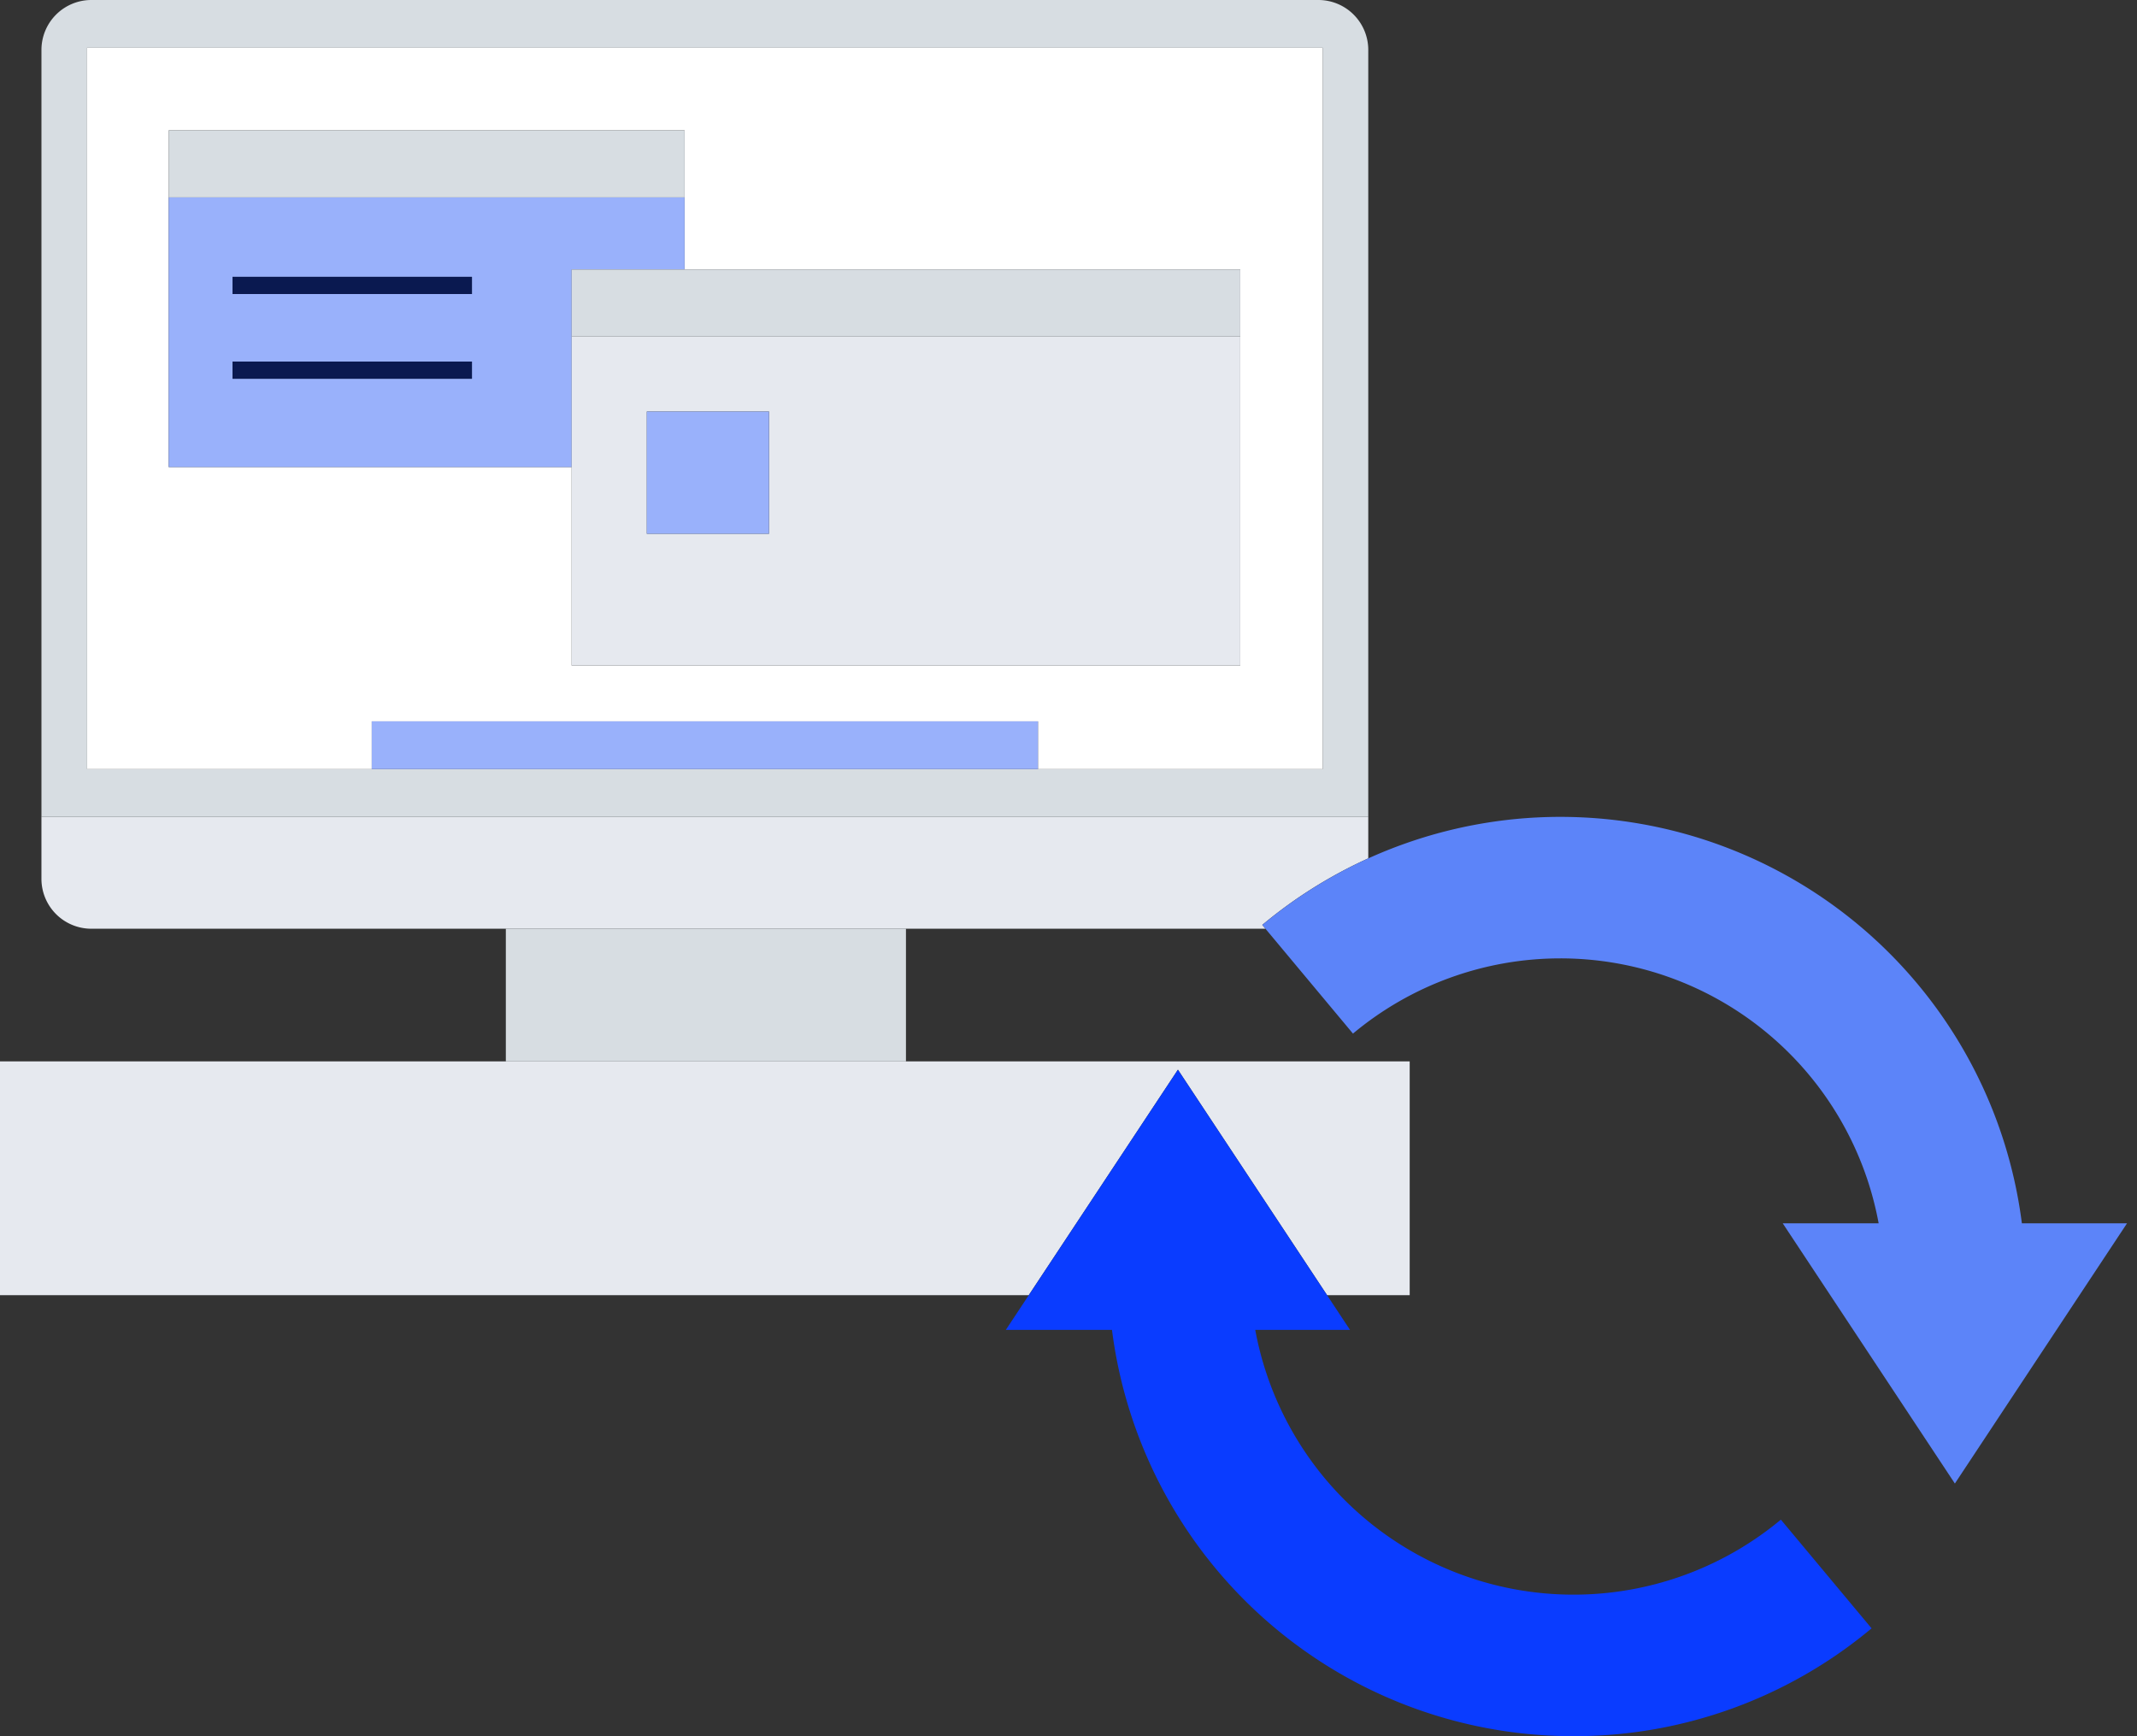 <svg xmlns="http://www.w3.org/2000/svg" width="199.252" height="161.889" viewBox="0 0 199.252 161.889">
  <rect x="0" y="0" width="199.252" height="161.889" fill="#333333" stroke="none"/>
  <g id="グループ_9841" data-name="グループ 9841" transform="translate(2388.763 -1606.318)">
    <path id="パス_804" data-name="パス 804" d="M-2388.763,1853.739v21.8h95.919l13.91-21.028,13.91,21.028h7.7v-21.8h-131.443Z" transform="translate(0 -148.452)" fill="#e6e9ef"/>
    <path id="パス_805" data-name="パス 805" d="M-2255.388,1800.593v-3.877H-2379.1v5.8a4.653,4.653,0,0,0,4.639,4.639h109.489l-.3-.357A43.265,43.265,0,0,1-2255.388,1800.593Z" transform="translate(-5.799 -114.238)" fill="#e6e9ef"/>
    <path id="パス_806" data-name="パス 806" d="M-2255.388,1610.957a4.653,4.653,0,0,0-4.639-4.639H-2374.46a4.653,4.653,0,0,0-4.639,4.639v71.521h123.711Zm-4.252,67.075h-115.206v-67.268h115.206Z" transform="translate(-5.799 0)" fill="#d7dde2"/>
    <path id="パス_807" data-name="パス 807" d="M-2368.467,1684.7h26.545v-4.451h62.115v4.451h26.545v-67.268h-115.206Zm7.61-53.312v-6.244h48.1v12.969h51.811v36.929h-62.338v-18.506h-37.573Z" transform="translate(-12.178 -6.669)" fill="#fff"/>
    <rect id="長方形_1795" data-name="長方形 1795" width="37.307" height="12.371" transform="translate(-2341.599 1692.916)" fill="#d7dde2"/>
    <path id="パス_808" data-name="パス 808" d="M-2311.868,1665.292v-6.244h10.527v-6.726h-48.1v25.148h37.573Zm-9.3,3.945h-22.32v-1.6h22.32Zm-22.32-7.9v-1.6h22.32v1.6Z" transform="translate(-23.593 -27.603)" fill="#99b1fb"/>
    <rect id="長方形_1796" data-name="長方形 1796" width="48.101" height="6.244" transform="translate(-2373.034 1618.477)" fill="#d7dde2"/>
    <path id="パス_809" data-name="パス 809" d="M-2255.508,1684.746v30.685h62.338v-30.685Zm18.4,18.4H-2248.5V1691.75h11.395Z" transform="translate(-79.953 -47.057)" fill="#e6e9ef"/>
    <path id="パス_810" data-name="パス 810" d="M-2255.508,1675.381h62.338v-6.244h-62.338Z" transform="translate(-79.953 -37.691)" fill="#d7dde2"/>
    <rect id="長方形_1797" data-name="長方形 1797" width="22.32" height="1.6" transform="translate(-2367.08 1640.034)" fill="#0a1950"/>
    <rect id="長方形_1798" data-name="長方形 1798" width="22.32" height="1.6" transform="translate(-2367.08 1632.132)" fill="#0a1950"/>
    <rect id="長方形_1799" data-name="長方形 1799" width="11.394" height="11.394" transform="translate(-2328.456 1644.694)" fill="#99b1fb"/>
    <rect id="長方形_1800" data-name="長方形 1800" width="62.115" height="4.451" transform="translate(-2354.1 1673.581)" fill="#99b1fb"/>
    <path id="合体_40" data-name="合体 40" d="M15967.761,9826.143h32.1l-16.05,24.262Zm8.942,0a30.172,30.172,0,0,0-49.013-17.692l-8.159-9.777-.293-.357a43.374,43.374,0,0,1,70.82,27.827Z" transform="translate(-18190.303 -8105.756)" fill="#5c84f9"/>
    <path id="合体_40_-_アウトライン" data-name="合体 40 - アウトライン" d="M15983.811,9851.311l-.417-.631-16.563-25.037h9.266a29.678,29.678,0,0,0-48.085-16.809l-.384.32-8.479-10.161-.61-.744.381-.317a43.615,43.615,0,0,1,18.886-9.2,43.863,43.863,0,0,1,52.693,36.911h10.294l-.514.775Zm-15.119-24.668,15.119,22.855,15.119-22.855Zm8.425-1h12.371a42.868,42.868,0,0,0-69.546-27.259l7.815,9.365a30.672,30.672,0,0,1,49.359,17.894Z" transform="translate(-18190.303 -8105.756)" fill="rgba(0,0,0,0)"/>
    <path id="パス_813" data-name="パス 813" d="M-2152.175,1876.707l-2.139,3.233h9.9a43.4,43.4,0,0,0,9.723,22.314,43.308,43.308,0,0,0,33.343,15.568,43.187,43.187,0,0,0,27.758-10.054l-8.457-10.135a30.215,30.215,0,0,1-42.509-3.836,30.2,30.2,0,0,1-6.5-13.857h8.837l-2.138-3.233-13.91-21.028Z" transform="translate(-140.669 -149.616)" fill="#0a3cff"/>
  </g>
</svg>

